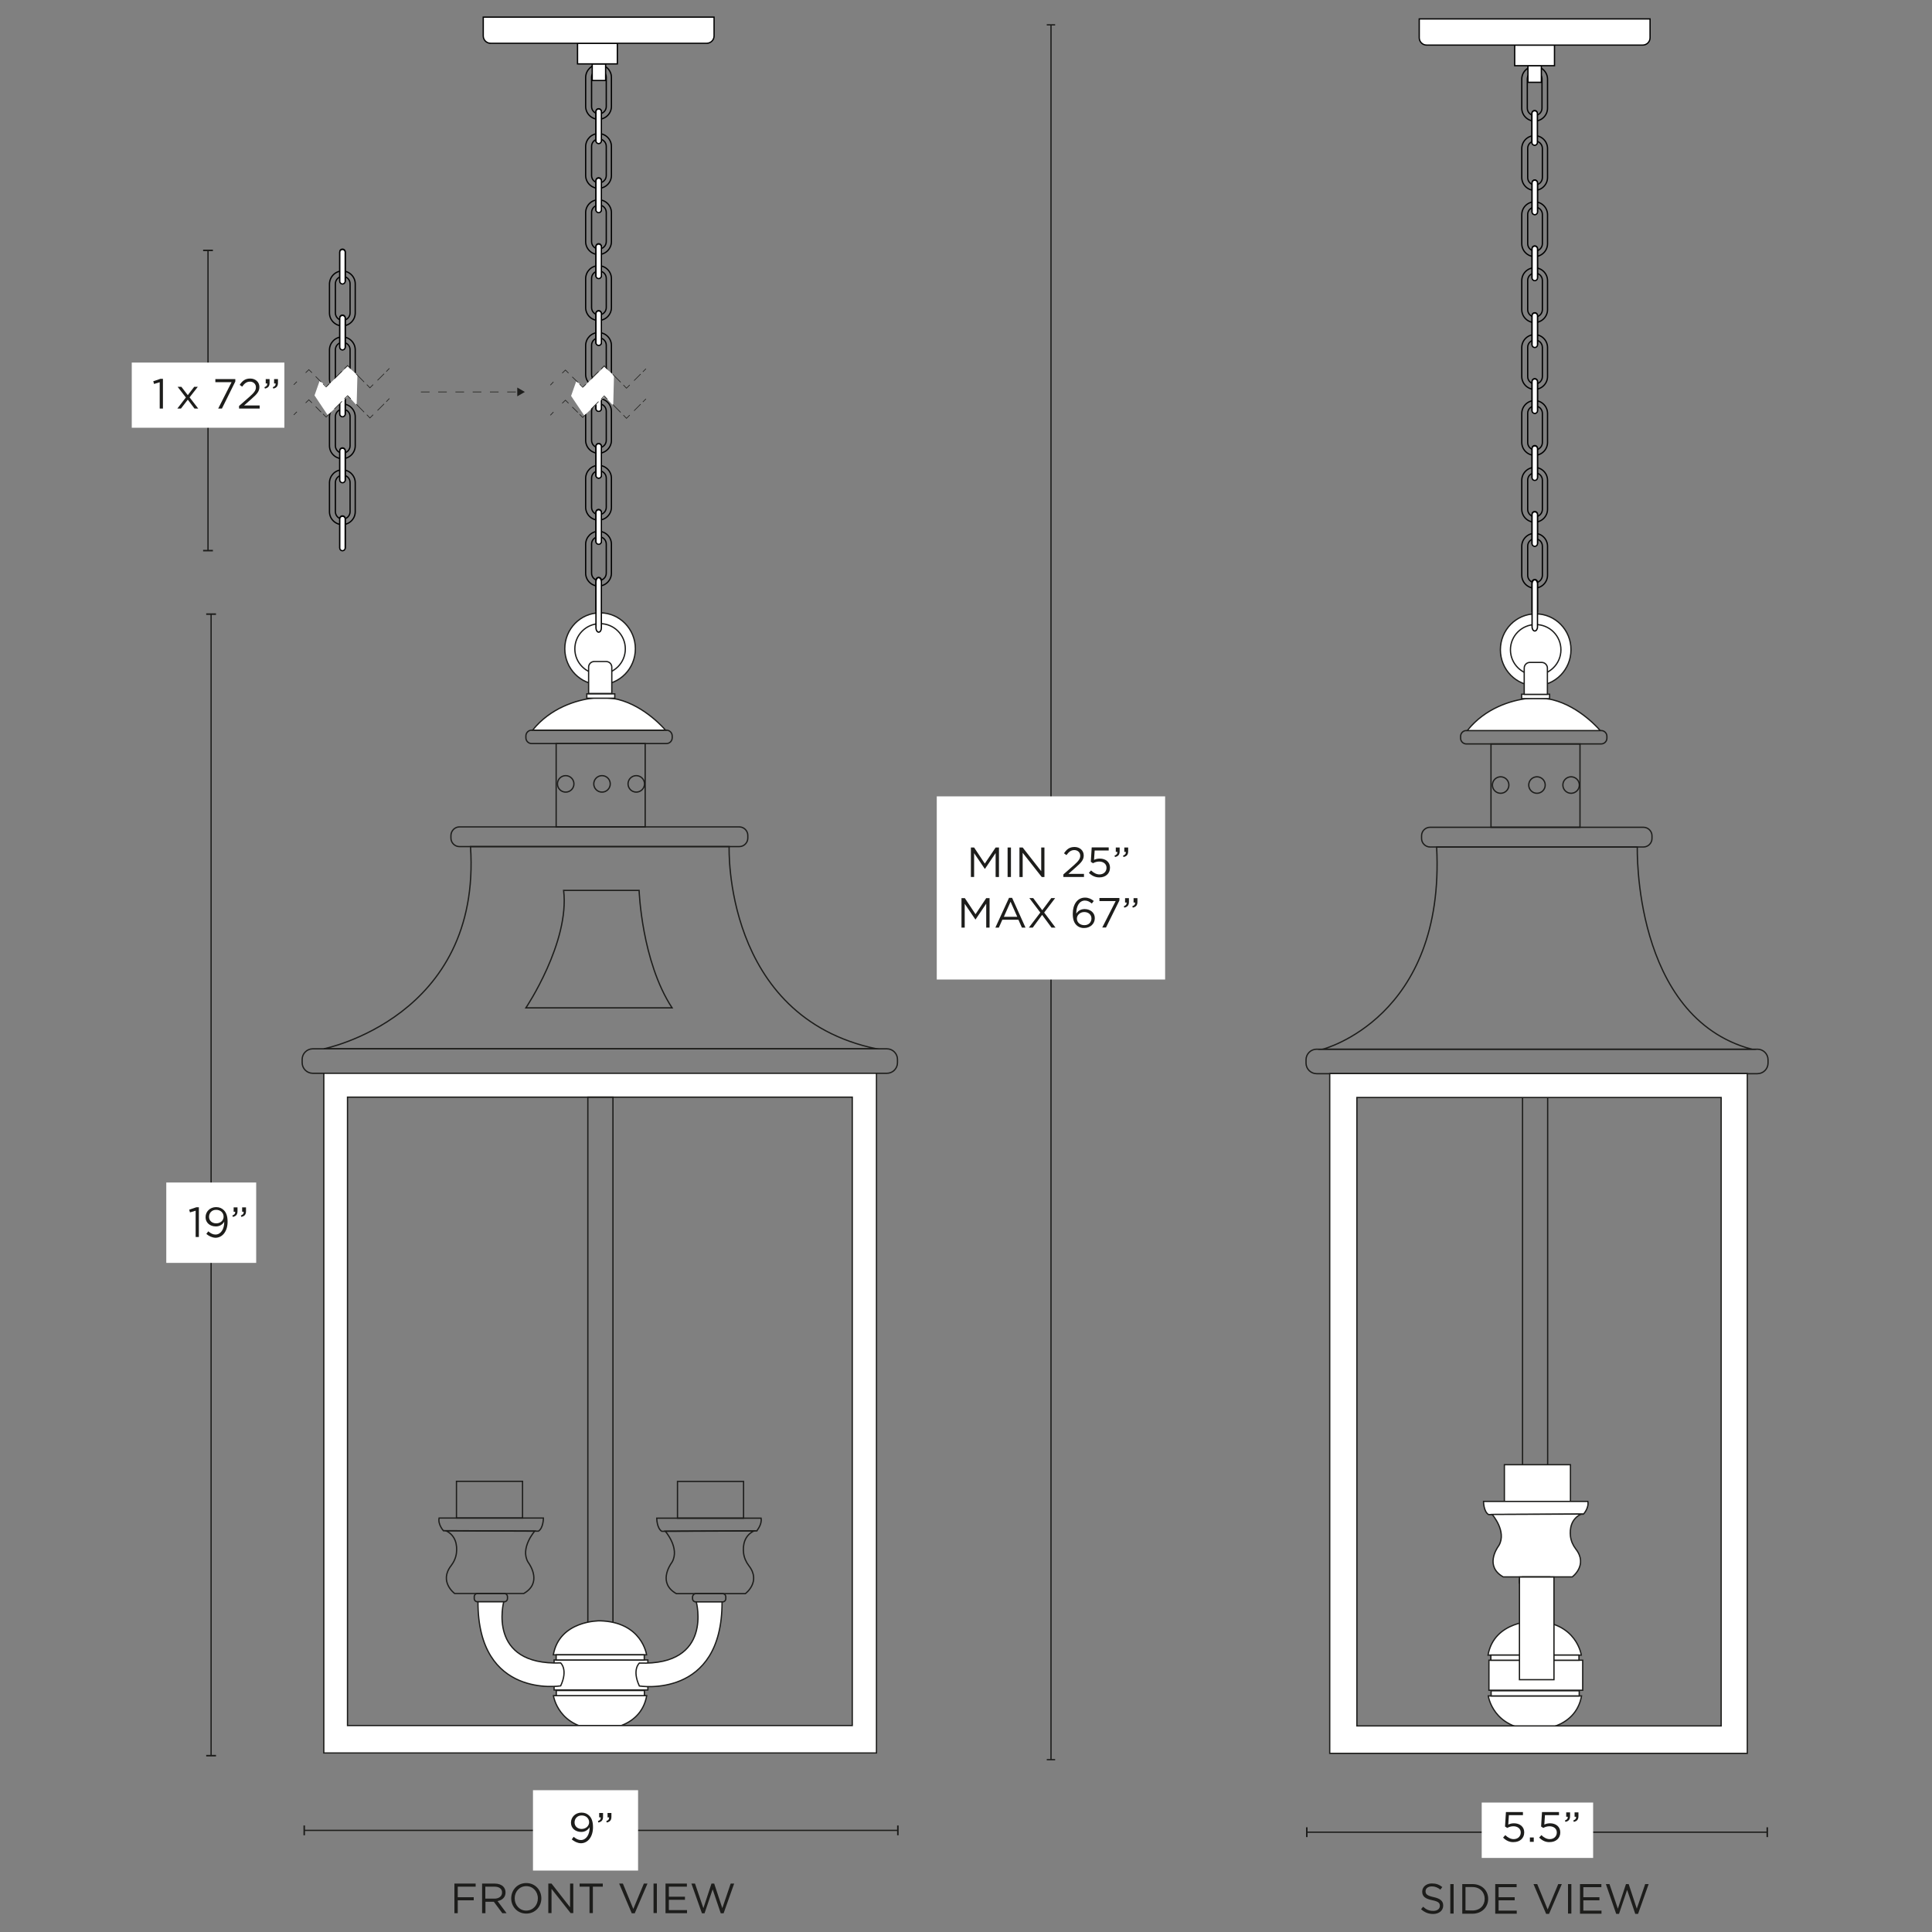 <svg xml:space="preserve" style="enable-background:new 0 0 1500 1500;" viewBox="0 0 1500 1500" height="1500px" width="1500px" y="0px" x="0px" xmlns:xlink="http://www.w3.org/1999/xlink" xmlns="http://www.w3.org/2000/svg" id="Capa_1" version="1.1">
<rect x="0" y="0" width="1500" height="1500" fill="#808080" stroke="none"/>
<style type="text/css">
	.st0{fill:none;stroke:#1D1D1B;stroke-miterlimit:10;}
	.st1{fill:#1D1D1B;}
	.st2{fill:#FFFFFF;stroke:#1D1D1B;stroke-miterlimit:10;}
	.st3{fill:#FFFFFF;}
	.st4{fill:#FFFFFF;stroke:#1D1D1B;stroke-width:1.16;stroke-miterlimit:10;}
	.st5{fill:none;stroke:#010101;stroke-miterlimit:10;}
	.st6{fill:#FFFFFF;stroke:#010101;stroke-miterlimit:10;}
	.st7{fill:none;stroke:#1E1E1C;stroke-width:0.5;stroke-miterlimit:10;stroke-dasharray:6.7,6.7;}
	.st8{fill:#1E1E1C;}
	.st9{fill:none;stroke:#1E1E1C;stroke-width:0.5;stroke-miterlimit:10;}
	.st10{fill:none;stroke:#1E1E1C;stroke-width:0.5;stroke-miterlimit:10;stroke-dasharray:8.12,8.12;}
	.st11{fill:none;stroke:#1E1E1C;stroke-width:0.5;stroke-miterlimit:10;stroke-dasharray:11.2,11.2;}
	.st12{fill:none;stroke:#1E1E1C;stroke-width:0.5;stroke-miterlimit:10;stroke-dasharray:11.82,11.82;}
	.st13{fill:none;stroke:#1E1E1C;stroke-width:0.5;stroke-miterlimit:10;stroke-dasharray:9.66,9.66;}
</style>
<line y2="427.5" x2="161.5" y1="194.3" x1="161.5" class="st0"></line>
<rect height="1.2" width="7.6" class="st1" y="193.8" x="157.7"></rect>
<rect height="1.2" width="7.6" class="st1" y="426.9" x="157.7"></rect>
<path d="M502.1,1316.5h-72.4c0,0,3.5,25.6,36.3,26.4C466,1342.9,497.3,1343.4,502.1,1316.5z" class="st2"></path>
<rect height="23.3" width="72.8" class="st2" y="1288.8" x="430.2"></rect>
<path d="M412.8,566.9h104.6c2.5,0,4.5,2,4.5,4.5v1.4c0,2.5-2,4.5-4.5,4.5H412.8c-2.5,0-4.5-2-4.5-4.5v-1.4
	C408.3,568.9,410.3,566.9,412.8,566.9z" class="st0"></path>
<path d="M413.5,566.9h103.2c0,0-15.5-18.6-37-23.9c-4.8-1.2-14.6-1.6-19.5-1C447.9,543.5,427.5,549.4,413.5,566.9
	L413.5,566.9L413.5,566.9z" class="st2"></path>
<rect height="3.4" width="21.7" class="st2" y="538.7" x="455.6"></rect>
<rect height="64.7" width="69.1" class="st0" y="577.3" x="431.8"></rect>
<path d="M356.7,642H574c3.6,0,6.6,3,6.6,6.6v2.1c0,3.6-3,6.6-6.6,6.6H356.7c-3.6,0-6.6-3-6.6-6.6v-2.1
	C350.2,645,353.1,642,356.7,642z" class="st0"></path>
<path d="M437.6,691.3h58.6c0,0,1.9,55,25.6,91.2H408.3C408.3,782.5,442.4,731.7,437.6,691.3L437.6,691.3L437.6,691.3z" class="st0"></path>
<path d="M365.3,657.3h200.8c0,0-4.9,132.2,114.4,157H251.4C251.4,814.3,374.1,790,365.3,657.3z" class="st0"></path>
<path d="M242.8,814.3h445.8c4.5,0,8.2,3.7,8.2,8.2v2.6c0,4.5-3.7,8.2-8.2,8.2H242.8c-4.5,0-8.2-3.7-8.2-8.2v-2.6
	C234.6,818,238.3,814.3,242.8,814.3z" class="st0"></path>
<path d="M251.4,833.3V1361h429.1V833.3L251.4,833.3L251.4,833.3z M661.7,1339.7H269.8V851.8h391.9V1339.7z" class="st2"></path>
<rect height="410.6" width="19.5" class="st0" y="851.8" x="456.4"></rect>
<rect height="28.5" width="51.3" class="st0" y="1150.1" x="354.4"></rect>
<path d="M340.9,1178.6h81c0,0,0,7.8-3.9,10.2l-73.7-0.3C344.2,1188.4,339.9,1183.6,340.9,1178.6L340.9,1178.6
	L340.9,1178.6z" class="st0"></path>
<path d="M346.1,1188.4l69.1,0.3c0,0-11.5,13.1-5.3,24c0.1,0.2,0.2,0.4,0.4,0.6c1.4,2,10.6,15.8-3.7,23.9h-53.6
	c0,0-12.5-9.2-2.7-21.7c2.2-2.9,3.7-6.3,4.1-9.9C355,1199.9,354.1,1192.2,346.1,1188.4z" class="st0"></path>
<path d="M370.7,1237.2h20.8c1.4,0,2.5,1.1,2.5,2.5v1.4c0,1.4-1.1,2.5-2.5,2.5h-20.8c-1.4,0-2.5-1.1-2.5-2.5v-1.4
	C368.2,1238.3,369.3,1237.2,370.7,1237.2z" class="st0"></path>
<path d="M391.1,1243.6c0,0-13.3,49.6,44.2,47.5c0,0,5.9,5.1,0,17.8c0,0-64.4,10.4-64.2-65.3H391.1z" class="st2"></path>
<rect height="28.5" width="51.3" class="st0" y="1150.2" x="526"></rect>
<path d="M590.9,1178.7h-81c0,0,0,7.8,3.9,10.2l73.7-0.3C587.5,1188.5,591.8,1183.7,590.9,1178.7L590.9,1178.7
	L590.9,1178.7z" class="st0"></path>
<path d="M585.6,1188.5l-69.1,0.3c0,0,11.5,13.1,5.3,24c-0.1,0.2-0.2,0.4-0.4,0.6c-1.4,2-10.6,15.8,3.7,23.9h53.6
	c0,0,12.5-9.2,2.7-21.7c-2.2-2.9-3.7-6.3-4.1-9.9C576.7,1200,577.6,1192.3,585.6,1188.5z" class="st0"></path>
<path d="M540.2,1237.3H561c1.4,0,2.5,1.1,2.5,2.5v1.4c0,1.4-1.1,2.5-2.5,2.5h-20.8c-1.4,0-2.5-1.1-2.5-2.5v-1.4
	C537.8,1238.4,538.9,1237.3,540.2,1237.3z" class="st0"></path>
<path d="M540.6,1243.7c0,0,13.3,49.6-44.2,47.5c0,0-5.9,5.1,0,17.8c0,0,64.4,10.4,64.2-65.3H540.6z" class="st2"></path>
<path d="M429.6,1284.8H502c0,0-3.5-25.6-36.3-26.4C465.7,1258.4,434.4,1257.9,429.6,1284.8L429.6,1284.8z" class="st2"></path>
<rect height="4" width="68.4" class="st2" y="1284.8" x="431.8"></rect>
<rect height="4" width="68.4" class="st2" y="1312.5" x="431.9"></rect>
<g>
	<g>
		<line y2="1366.2" x2="816" y1="19.3" x1="816" class="st0"></line>
		<g>
			<rect height="1" width="6.5" class="st1" y="18.8" x="812.7"></rect>
		</g>
		<g>
			<rect height="1" width="6.5" class="st1" y="1365.7" x="812.7"></rect>
		</g>
	</g>
</g>
<rect height="142.2" width="177.3" class="st3" y="618.3" x="727.3"></rect>
<g>
	<path d="M753.7,658h2.6l8.3,12.5L773,658h2.6v22.9H773v-18.6l-8.3,12.3h-0.1l-8.3-12.2v18.5h-2.5V658z" class="st1"></path>
	<path d="M782.3,658h2.6v22.9h-2.6V658z" class="st1"></path>
	<path d="M791.6,658h2.4l14.4,18.4V658h2.5v22.9h-2.1l-14.8-18.8v18.8h-2.5V658z" class="st1"></path>
	<path d="M825.6,678.9l8.3-7.3c3.5-3.1,4.8-4.9,4.8-7.2c0-2.7-2.1-4.4-4.6-4.4c-2.6,0-4.3,1.4-6.1,3.9l-1.9-1.4
		c2.1-3.1,4.2-4.9,8.2-4.9c4,0,7.1,2.7,7.1,6.5v0.1c0,3.3-1.8,5.4-5.8,8.9l-6.1,5.4h12.1v2.4h-16L825.6,678.9L825.6,678.9
		L825.6,678.9z" class="st1"></path>
	<path d="M845.4,677.7l1.7-1.9c2,1.9,4.2,3.1,6.5,3.1c3.3,0,5.5-2.2,5.5-5.1v-0.1c0-2.9-2.4-4.8-5.7-4.8
		c-1.9,0-3.5,0.6-4.8,1.3l-1.7-1.1l0.7-11.2h13.2v2.4h-10.9l-0.5,7.3c1.3-0.6,2.6-1,4.5-1c4.5,0,7.9,2.7,7.9,7v0.1
		c0,4.5-3.4,7.5-8.2,7.5C850.3,681.3,847.4,679.7,845.4,677.7L845.4,677.7L845.4,677.7z" class="st1"></path>
	<path d="M865.3,664.3c1.6-0.6,2.3-1.4,2.2-2.9h-1.2V658h3v2.9c0,2.7-1.1,3.9-3.6,4.5L865.3,664.3L865.3,664.3
		L865.3,664.3z M871.9,664.3c1.6-0.6,2.3-1.4,2.2-2.9h-1.2V658h3v2.9c0,2.7-1.1,3.9-3.6,4.5L871.9,664.3L871.9,664.3L871.9,664.3z" class="st1"></path>
	<path d="M746.5,697.3h2.6l8.3,12.5l8.3-12.5h2.6v22.9h-2.6v-18.6l-8.3,12.3h-0.1l-8.3-12.2v18.5h-2.5V697.3z" class="st1"></path>
	<path d="M783.4,697.1h2.4l10.4,23.1h-2.8l-2.7-6.1h-12.5l-2.7,6.1h-2.7L783.4,697.1L783.4,697.1z M789.8,711.8
		l-5.2-11.7l-5.2,11.7H789.8z" class="st1"></path>
	<path d="M807.7,708.5l-8.5-11.2h3l7,9.4l7-9.4h3l-8.5,11.2l8.8,11.7h-3.1l-7.3-9.9l-7.3,9.9h-3L807.7,708.5
		L807.7,708.5L807.7,708.5z" class="st1"></path>
	<path d="M835.8,718.3c-1.8-1.8-2.9-4.2-2.9-8.9v-0.1c0-7,3.5-12.4,9.5-12.4c2.7,0,4.8,1,6.8,2.6l-1.5,2
		c-1.7-1.4-3.3-2.3-5.4-2.3c-4.2,0-6.7,4.2-6.7,10.1c1.2-1.8,3.2-3.5,6.5-3.5c4.3,0,7.9,2.7,7.9,7v0.1c0,4.4-3.6,7.6-8.2,7.6
		C839.3,720.6,837.2,719.7,835.8,718.3L835.8,718.3L835.8,718.3z M847.4,713.1L847.4,713.1c0-2.9-2.3-5-5.6-5c-3.3,0-5.7,2.5-5.7,5
		v0.1c0,2.9,2.4,5.1,5.8,5.1S847.4,716,847.4,713.1L847.4,713.1L847.4,713.1z" class="st1"></path>
	<path d="M866.2,699.6h-12.6v-2.4h15.5v1.9l-10.4,21h-2.9L866.2,699.6L866.2,699.6L866.2,699.6z" class="st1"></path>
	<path d="M872.5,703.6c1.6-0.6,2.3-1.4,2.2-2.9h-1.2v-3.4h3v2.9c0,2.7-1.1,3.9-3.6,4.5L872.5,703.6L872.5,703.6
		L872.5,703.6z M879.1,703.6c1.6-0.6,2.3-1.4,2.2-2.9h-1.2v-3.4h3v2.9c0,2.7-1.1,3.9-3.6,4.5L879.1,703.6L879.1,703.6L879.1,703.6z" class="st1"></path>
</g>
<line y2="1363.1" x2="163.9" y1="476.8" x1="163.9" class="st0"></line>
<rect height="1.2" width="7.6" class="st1" y="476.2" x="160.1"></rect>
<rect height="1.2" width="7.6" class="st1" y="1362.5" x="160.1"></rect>
<rect height="62.4" width="69.8" class="st3" y="918.1" x="129.1"></rect>
<path d="M151.8,940l-4.3,1.3l-0.6-2.1l5.6-1.9h1.9v23.1h-2.5V940L151.8,940L151.8,940z" class="st1"></path>
<path d="M160.2,958l1.5-2c1.9,1.6,3.6,2.5,5.6,2.5c4.1,0,6.9-4.2,6.8-10c-1.2,2-3.3,3.7-6.5,3.7c-4.7,0-8-3-8-7.1v-0.1
	c0-4.3,3.4-7.8,8.2-7.8c2.6,0,4.5,0.9,6,2.4c1.7,1.7,2.9,4.3,2.9,8.9v0.1c0,7.3-3.9,12.4-9.5,12.4
	C164.3,960.8,162.1,959.6,160.2,958L160.2,958L160.2,958z M173.6,944.6L173.6,944.6c0-3-2.4-5.3-5.8-5.3c-3.4,0-5.5,2.5-5.5,5.4v0.1
	c0,2.9,2.3,5,5.6,5C171.5,949.8,173.7,947.2,173.6,944.6L173.6,944.6L173.6,944.6z" class="st1"></path>
<path d="M180.4,943.7c1.6-0.6,2.3-1.4,2.2-2.9h-1.2v-3.4h3v2.9c0,2.7-1.1,3.9-3.6,4.5L180.4,943.7L180.4,943.7
	L180.4,943.7z M187,943.7c1.6-0.6,2.3-1.4,2.2-2.9H188v-3.4h3v2.9c0,2.7-1.1,3.9-3.6,4.5L187,943.7L187,943.7L187,943.7z" class="st1"></path>
<line y2="1421.1" x2="697.1" y1="1421.1" x1="236.2" class="st0"></line>
<rect height="7.6" width="1.2" class="st1" y="1417.3" x="235.6"></rect>
<rect height="7.6" width="1.2" class="st1" y="1417.3" x="696.5"></rect>
<rect height="62.4" width="81.6" class="st3" y="1389.9" x="413.8"></rect>
<path d="M443.9,1428.1l1.5-2c1.9,1.6,3.6,2.5,5.6,2.5c4.1,0,6.9-4.2,6.8-10c-1.2,2-3.3,3.7-6.5,3.7c-4.7,0-8-3-8-7.1
	v-0.1c0-4.3,3.4-7.8,8.2-7.8c2.6,0,4.5,0.9,6,2.4c1.7,1.7,2.9,4.3,2.9,8.9v0.1c0,7.3-3.9,12.4-9.5,12.4
	C448,1430.9,445.9,1429.7,443.9,1428.1L443.9,1428.1L443.9,1428.1z M457.4,1414.8L457.4,1414.8c0-3-2.4-5.3-5.8-5.3
	s-5.5,2.5-5.5,5.4v0.1c0,2.9,2.3,5,5.6,5C455.2,1419.9,457.4,1417.4,457.4,1414.8L457.4,1414.8L457.4,1414.8z" class="st1"></path>
<path d="M464.2,1413.9c1.6-0.6,2.3-1.4,2.2-2.9h-1.2v-3.4h3v2.9c0,2.7-1.1,3.9-3.6,4.5L464.2,1413.9L464.2,1413.9
	L464.2,1413.9z M470.7,1413.9c1.6-0.6,2.3-1.4,2.2-2.9h-1.2v-3.4h3v2.9c0,2.7-1.1,3.9-3.6,4.5L470.7,1413.9L470.7,1413.9
	L470.7,1413.9z" class="st1"></path>
<g>
	<path d="M352.8,1462.4h16.5v2.4h-13.9v8.2h12.4v2.4h-12.4v10h-2.6V1462.4L352.8,1462.4L352.8,1462.4z" class="st1"></path>
	<path d="M374.3,1462.4h9.9c2.8,0,5.1,0.9,6.5,2.3c1.1,1.1,1.8,2.7,1.8,4.5v0.1c0,3.8-2.6,6-6.2,6.7l7,9.4H390l-6.6-8.9
		h-6.5v8.9h-2.6V1462.4z M383.9,1474.1c3.4,0,5.9-1.8,5.9-4.7v-0.1c0-2.8-2.2-4.5-5.9-4.5h-7.1v9.3L383.9,1474.1L383.9,1474.1z" class="st1"></path>
	<path d="M396.9,1473.9L396.9,1473.9c0-6.4,4.7-11.9,11.7-11.9c7,0,11.7,5.5,11.7,11.8v0.1c0,6.3-4.7,11.8-11.7,11.8
		C401.6,1485.7,396.9,1480.2,396.9,1473.9z M417.6,1473.9L417.6,1473.9c0-5.3-3.8-9.5-9-9.5s-9,4.2-9,9.4v0.1c0,5.2,3.8,9.5,9,9.5
		C413.9,1483.3,417.6,1479.1,417.6,1473.9z" class="st1"></path>
	<path d="M425.8,1462.4h2.4l14.4,18.4v-18.4h2.5v22.9h-2.1l-14.8-18.8v18.8h-2.5V1462.4z" class="st1"></path>
	<path d="M457.7,1464.8H450v-2.4h18v2.4h-7.7v20.5h-2.6V1464.8L457.7,1464.8z" class="st1"></path>
	<path d="M480.7,1462.4h2.9l8.1,19.7l8.2-19.7h2.8l-9.9,23.1h-2.3L480.7,1462.4L480.7,1462.4z" class="st1"></path>
	<path d="M507.4,1462.4h2.6v22.9h-2.6V1462.4z" class="st1"></path>
	<path d="M516.7,1462.4h16.6v2.4h-14v7.8h12.5v2.4h-12.5v8h14.1v2.4h-16.7L516.7,1462.4L516.7,1462.4L516.7,1462.4z" class="st1"></path>
	<path d="M536.8,1462.4h2.8l6.5,19.1l6.3-19.1h2.1l6.3,19.1l6.5-19.1h2.7l-8.2,23.1h-2.2l-6.3-18.6l-6.3,18.6H545
		L536.8,1462.4L536.8,1462.4L536.8,1462.4z" class="st1"></path>
</g>
<g>
	<path d="M1103.3,1482.3l1.6-1.9c2.4,2.2,4.7,3.2,7.9,3.2c3.2,0,5.1-1.6,5.1-3.9v-0.1c0-2.1-1.1-3.3-6-4.3
		c-5.3-1.1-7.7-2.9-7.7-6.6v-0.1c0-3.6,3.2-6.3,7.5-6.3c3.3,0,5.7,0.9,8.1,2.8l-1.5,2c-2.1-1.7-4.3-2.5-6.6-2.5
		c-3,0-4.9,1.6-4.9,3.7v0.1c0,2.2,1.2,3.4,6.2,4.5c5.1,1.1,7.5,3,7.5,6.5v0.1c0,3.9-3.3,6.5-7.8,6.5
		C1109,1486,1106.1,1484.8,1103.3,1482.3L1103.3,1482.3L1103.3,1482.3z" class="st1"></path>
	<path d="M1126,1462.8h2.6v22.9h-2.6V1462.8z" class="st1"></path>
	<path d="M1135.3,1462.8h7.9c7.2,0,12.2,4.9,12.2,11.4v0.1c0,6.5-5,11.5-12.2,11.5h-7.9V1462.8L1135.3,1462.8
		L1135.3,1462.8z M1143.2,1483.3c5.8,0,9.5-3.9,9.5-9v-0.1c0-5.1-3.7-9.1-9.5-9.1h-5.4v18.1L1143.2,1483.3L1143.2,1483.3z" class="st1"></path>
	<path d="M1160.9,1462.8h16.6v2.4h-14v7.8h12.5v2.4h-12.5v8h14.1v2.4h-16.7V1462.8L1160.9,1462.8L1160.9,1462.8z" class="st1"></path>
	<path d="M1190.6,1462.8h2.9l8.1,19.7l8.2-19.7h2.8l-9.9,23.1h-2.3L1190.6,1462.8L1190.6,1462.8L1190.6,1462.8z" class="st1"></path>
	<path d="M1217.4,1462.8h2.6v22.9h-2.6V1462.8z" class="st1"></path>
	<path d="M1226.7,1462.8h16.6v2.4h-14v7.8h12.5v2.4h-12.5v8h14.1v2.4h-16.7V1462.8L1226.7,1462.8L1226.7,1462.8z" class="st1"></path>
	<path d="M1246.8,1462.8h2.8l6.5,19.1l6.3-19.1h2.1l6.3,19.1l6.5-19.1h2.7l-8.2,23.1h-2.2l-6.3-18.6l-6.3,18.6h-2.2
		L1246.8,1462.8L1246.8,1462.8L1246.8,1462.8z" class="st1"></path>
</g>
<path d="M1227.9,1316.7h-72.4c0,0,3.5,25.6,36.3,26.4C1191.7,1343.1,1223.1,1343.6,1227.9,1316.7L1227.9,1316.7
	L1227.9,1316.7z" class="st2"></path>
<rect height="23.3" width="72.8" class="st2" y="1289" x="1156"></rect>
<path d="M1138.5,567.2h104.6c2.5,0,4.5,2,4.5,4.5v1.4c0,2.5-2,4.5-4.5,4.5h-104.6c-2.5,0-4.5-2-4.5-4.5v-1.4
	C1134,569.2,1136,567.2,1138.5,567.2z" class="st0"></path>
<path d="M1139.2,567.2h103.2c0,0-15.5-18.6-37-23.9c-4.8-1.2-14.6-1.6-19.5-1C1173.6,543.7,1153.2,549.6,1139.2,567.2
	L1139.2,567.2L1139.2,567.2z" class="st2"></path>
<rect height="3.4" width="21.7" class="st2" y="539" x="1181.4"></rect>
<rect height="64.7" width="69.1" class="st0" y="577.6" x="1157.6"></rect>
<path d="M1110.3,642.3H1276c3.6,0,6.6,3,6.6,6.6v2.1c0,3.6-3,6.6-6.6,6.6h-165.7c-3.6,0-6.6-3-6.6-6.6v-2.1
	C1103.7,645.2,1106.7,642.3,1110.3,642.3z" class="st0"></path>
<path d="M1115.4,657.6h155.8c0,0-3.8,132.2,88.8,157h-333C1027,814.6,1122.3,790.3,1115.4,657.6L1115.4,657.6z" class="st0"></path>
<path d="M1022.2,814.6h342.3c4.5,0,8.2,3.7,8.2,8.2v2.6c0,4.5-3.7,8.2-8.2,8.2h-342.3c-4.5,0-8.2-3.7-8.2-8.2v-2.6
	C1014,818.3,1017.7,814.6,1022.2,814.6z" class="st0"></path>
<rect height="410.6" width="19.5" class="st0" y="852.1" x="1182.1"></rect>
<rect height="28.5" width="51.3" class="st2" y="1137.2" x="1168"></rect>
<path d="M1232.8,1165.7h-81c0,0,0,7.8,3.9,10.2l73.7-0.3C1229.5,1175.5,1233.8,1170.7,1232.8,1165.7L1232.8,1165.7
	L1232.8,1165.7z" class="st2"></path>
<path d="M1227.6,1175.5l-69.1,0.3c0,0,11.5,13.1,5.3,24c-0.1,0.2-0.2,0.4-0.4,0.6c-1.4,2-10.6,15.8,3.7,23.9h53.6
	c0,0,12.5-9.2,2.7-21.7c-2.2-2.9-3.7-6.3-4.1-9.9C1218.7,1187.1,1219.6,1179.4,1227.6,1175.5z" class="st2"></path>
<path d="M1182.2,1224.4h20.8c1.4,0,2.5,1.1,2.5,2.5v1.4c0,1.4-1.1,2.5-2.5,2.5h-20.8c-1.4,0-2.5-1.1-2.5-2.5v-1.4
	C1179.7,1225.5,1180.8,1224.4,1182.2,1224.4z" class="st4"></path>
<path d="M1155.3,1285h72.4c0,0-3.5-25.6-36.3-26.4C1191.5,1258.6,1160.1,1258.1,1155.3,1285L1155.3,1285L1155.3,1285z" class="st2"></path>
<rect height="4" width="68.4" class="st2" y="1285" x="1157.5"></rect>
<rect height="4" width="68.4" class="st2" y="1312.7" x="1157.7"></rect>
<rect height="79.7" width="26.8" class="st2" y="1224.4" x="1179.7"></rect>
<path d="M1032.4,833.5v527.8h324.2V833.5L1032.4,833.5L1032.4,833.5z M1336.3,1340h-282.8V852.1h282.8V1340z" class="st2"></path>
<line y2="1422.5" x2="1372.1" y1="1422.5" x1="1014.6" class="st0"></line>
<rect height="7.6" width="1.2" class="st1" y="1418.7" x="1014"></rect>
<rect height="7.6" width="1.2" class="st1" y="1418.7" x="1371.5"></rect>
<rect height="43" width="86.5" class="st3" y="1399.5" x="1150.4"></rect>
<path d="M1167,1426.7l1.7-1.9c2,1.9,4.2,3.1,6.5,3.1c3.3,0,5.5-2.2,5.5-5.1v-0.1c0-2.9-2.4-4.8-5.7-4.8
	c-1.9,0-3.5,0.6-4.8,1.3l-1.7-1.1l0.7-11.2h13.2v2.4h-10.9l-0.5,7.3c1.3-0.6,2.6-1,4.5-1c4.5,0,7.9,2.7,7.9,7v0.1
	c0,4.5-3.4,7.5-8.2,7.5C1171.9,1430.4,1169,1428.8,1167,1426.7L1167,1426.7z" class="st1"></path>
<path d="M1187.8,1426.6h3v3.4h-3V1426.6z" class="st1"></path>
<path d="M1195,1426.7l1.7-1.9c2,1.9,4.2,3.1,6.5,3.1c3.3,0,5.5-2.2,5.5-5.1v-0.1c0-2.9-2.4-4.8-5.7-4.8
	c-1.9,0-3.5,0.6-4.8,1.3l-1.7-1.1l0.7-11.2h13.2v2.4h-10.9l-0.5,7.3c1.3-0.6,2.6-1,4.5-1c4.5,0,7.9,2.7,7.9,7v0.1
	c0,4.5-3.4,7.5-8.2,7.5C1199.9,1430.4,1197.1,1428.8,1195,1426.7L1195,1426.7z" class="st1"></path>
<path d="M1215,1413.4c1.6-0.6,2.3-1.4,2.2-2.9h-1.2v-3.4h3v2.9c0,2.7-1.1,3.9-3.6,4.5L1215,1413.4L1215,1413.4
	L1215,1413.4z M1221.5,1413.4c1.6-0.6,2.3-1.4,2.2-2.9h-1.2v-3.4h3v2.9c0,2.7-1.1,3.9-3.6,4.5L1221.5,1413.4L1221.5,1413.4
	L1221.5,1413.4z" class="st1"></path>
<path d="M265.8,210.4L265.8,210.4c5.5,0,10,4.5,10,10V243c0,5.5-4.5,10-10,10l0,0c-5.5,0-10-4.5-10-10v-22.5
	C255.9,214.9,260.3,210.4,265.8,210.4z" class="st5"></path>
<path d="M266.1,214.6L266.1,214.6c3.1,0,5.7,2.5,5.7,5.7v22.7c0,3.1-2.5,5.7-5.7,5.7h0c-3.1,0-5.7-2.5-5.7-5.7v-22.7
	C260.4,217.1,263,214.6,266.1,214.6z" class="st5"></path>
<path d="M265.9,220.2L265.9,220.2c-1.1,0-2.1-0.9-2.1-2.1v-22.6c0-1.2,0.9-2.1,2.1-2.1l0,0c1.1,0,2.1,0.9,2.1,2.1v22.6
	C268,219.3,267,220.2,265.9,220.2z" class="st6"></path>
<path d="M265.9,220.5L265.9,220.5c-1.1,0-2.1-0.9-2.1-2.1v-22.6c0-1.2,0.9-2.1,2.1-2.1l0,0c1.1,0,2.1,0.9,2.1,2.1v22.6
	C268,219.5,267,220.5,265.9,220.5z" class="st6"></path>
<path d="M265.8,261.6L265.8,261.6c5.5,0,10,4.5,10,10v22.5c0,5.5-4.5,10-10,10l0,0c-5.5,0-10-4.5-10-10v-22.5
	C255.9,266.1,260.3,261.6,265.8,261.6z" class="st5"></path>
<path d="M266.1,265.8L266.1,265.8c3.1,0,5.7,2.5,5.7,5.7v22.7c0,3.1-2.5,5.7-5.7,5.7h0c-3.1,0-5.7-2.5-5.7-5.7v-22.7
	C260.4,268.3,263,265.8,266.1,265.8z" class="st5"></path>
<path d="M265.9,271.4L265.9,271.4c-1.1,0-2.1-0.9-2.1-2.1v-22.6c0-1.2,0.9-2.1,2.1-2.1l0,0c1.1,0,2.1,0.9,2.1,2.1v22.6
	C268,270.5,267,271.4,265.9,271.4z" class="st6"></path>
<path d="M265.9,271.7L265.9,271.7c-1.1,0-2.1-0.9-2.1-2.1v-22.6c0-1.2,0.9-2.1,2.1-2.1l0,0c1.1,0,2.1,0.9,2.1,2.1v22.6
	C268,270.7,267,271.7,265.9,271.7z" class="st6"></path>
<path d="M265.8,313.6L265.8,313.6c5.5,0,10,4.5,10,10v22.5c0,5.5-4.5,10-10,10l0,0c-5.5,0-10-4.5-10-10v-22.5
	C255.9,318,260.3,313.6,265.8,313.6z" class="st5"></path>
<path d="M266.1,317.7L266.1,317.7c3.1,0,5.7,2.5,5.7,5.7v22.7c0,3.1-2.5,5.7-5.7,5.7h0c-3.1,0-5.7-2.5-5.7-5.7v-22.7
	C260.4,320.3,263,317.7,266.1,317.7z" class="st5"></path>
<path d="M265.9,323.3L265.9,323.3c-1.1,0-2.1-0.9-2.1-2.1v-22.6c0-1.2,0.9-2.1,2.1-2.1l0,0c1.1,0,2.1,0.9,2.1,2.1v22.6
	C268,322.4,267,323.3,265.9,323.3z" class="st6"></path>
<path d="M265.9,323.6L265.9,323.6c-1.1,0-2.1-0.9-2.1-2.1v-22.6c0-1.2,0.9-2.1,2.1-2.1l0,0c1.1,0,2.1,0.9,2.1,2.1v22.6
	C268,322.7,267,323.6,265.9,323.6z" class="st6"></path>
<path d="M265.8,364.8L265.8,364.8c5.5,0,10,4.5,10,10v22.5c0,5.5-4.5,10-10,10l0,0c-5.5,0-10-4.5-10-10v-22.5
	C255.9,369.2,260.3,364.8,265.8,364.8z" class="st5"></path>
<path d="M266.1,368.9L266.1,368.9c3.1,0,5.7,2.5,5.7,5.7v22.7c0,3.1-2.5,5.7-5.7,5.7h0c-3.1,0-5.7-2.5-5.7-5.7v-22.7
	C260.4,371.5,263,368.9,266.1,368.9z" class="st5"></path>
<path d="M265.9,374.5L265.9,374.5c-1.1,0-2.1-0.9-2.1-2.1v-22.6c0-1.2,0.9-2.1,2.1-2.1l0,0c1.1,0,2.1,0.9,2.1,2.1v22.6
	C268,373.6,267,374.5,265.9,374.5z" class="st6"></path>
<path d="M265.9,374.8L265.9,374.8c-1.1,0-2.1-0.9-2.1-2.1v-22.6c0-1.2,0.9-2.1,2.1-2.1l0,0c1.1,0,2.1,0.9,2.1,2.1v22.6
	C268,373.9,267,374.8,265.9,374.8z" class="st6"></path>
<path d="M265.9,427.3L265.9,427.3c-1.1,0-2.1-0.9-2.1-2.1v-22.6c0-1.2,0.9-2.1,2.1-2.1l0,0c1.1,0,2.1,0.9,2.1,2.1v22.6
	C268,426.4,267,427.3,265.9,427.3z" class="st6"></path>
<path d="M265.9,427.6L265.9,427.6c-1.1,0-2.1-0.9-2.1-2.1v-22.6c0-1.2,0.9-2.1,2.1-2.1l0,0c1.1,0,2.1,0.9,2.1,2.1v22.6
	C268,426.6,267,427.6,265.9,427.6z" class="st6"></path>
<line y2="304.3" x2="402.6" y1="304.3" x1="326.8" class="st7"></line>
<polygon points="401.6,307.7 407.5,304.3 401.6,300.9" class="st8"></polygon>
<path d="M277.5,291.2l-0.6,23.5l-6.5-7.2l-16,14.8L244.2,307l4-11.4c0,0,5.7,4.6,5.5,4.6s16.2-15.8,16.2-15.8
	L277.5,291.2L277.5,291.2L277.5,291.2z" class="st3"></path>
<g>
	<line y2="319.7" x2="230.5" y1="322.1" x1="228.1" class="st9"></line>
	<polyline points="237.3,312.8 239.8,310.4 242.2,312.8" class="st9"></polyline>
	<line y2="320" x2="249.3" y1="315.7" x1="245.1" class="st10"></line>
	<polyline points="250.8,321.4 253.2,323.8 255.6,321.4" class="st9"></polyline>
	<line y2="311.6" x2="265.5" y1="317.5" x1="259.6" class="st11"></line>
	<polyline points="267.4,309.6 269.9,307.2 272.3,309.6" class="st9"></polyline>
	<line y2="320" x2="282.7" y1="313.7" x1="276.5" class="st12"></line>
	<polyline points="284.8,322 287.2,324.5 289.7,322" class="st9"></polyline>
	<line y2="313.6" x2="298.2" y1="318.7" x1="293.1" class="st13"></line>
	<line y2="309.4" x2="302.3" y1="311.9" x1="299.9" class="st9"></line>
</g>
<g>
	<line y2="296.3" x2="230.5" y1="298.7" x1="228.1" class="st9"></line>
	<polyline points="237.3,289.4 239.8,287 242.2,289.4" class="st9"></polyline>
	<line y2="296.6" x2="249.3" y1="292.3" x1="245.1" class="st10"></line>
	<polyline points="250.8,298 253.2,300.4 255.6,298" class="st9"></polyline>
	<line y2="288.2" x2="265.5" y1="294.1" x1="259.6" class="st11"></line>
	<polyline points="267.4,286.2 269.9,283.8 272.3,286.2" class="st9"></polyline>
	<line y2="296.6" x2="282.7" y1="290.3" x1="276.5" class="st12"></line>
	<polyline points="284.8,298.6 287.2,301.1 289.7,298.6" class="st9"></polyline>
	<line y2="290.2" x2="298.2" y1="295.3" x1="293.1" class="st13"></line>
	<line y2="286" x2="302.3" y1="288.5" x1="299.9" class="st9"></line>
</g>
<path d="M464.7,103.7L464.7,103.7c5.5,0,10,4.5,10,10v22.5c0,5.5-4.5,10-10,10l0,0c-5.5,0-10-4.5-10-10v-22.5
	C454.8,108.2,459.2,103.7,464.7,103.7L464.7,103.7z" class="st5"></path>
<path d="M465,107.9L465,107.9c3.1,0,5.7,2.5,5.7,5.7v22.7c0,3.1-2.5,5.7-5.7,5.7h0c-3.1,0-5.7-2.5-5.7-5.7v-22.7
	C459.3,110.4,461.9,107.9,465,107.9z" class="st5"></path>
<path d="M464.7,155.1L464.7,155.1c5.5,0,10,4.5,10,10v22.5c0,5.5-4.5,10-10,10l0,0c-5.5,0-10-4.5-10-10V165
	C454.8,159.5,459.2,155.1,464.7,155.1L464.7,155.1z" class="st5"></path>
<path d="M465,159.2L465,159.2c3.1,0,5.7,2.5,5.7,5.7v22.7c0,3.1-2.5,5.7-5.7,5.7h0c-3.1,0-5.7-2.5-5.7-5.7v-22.7
	C459.3,161.8,461.9,159.2,465,159.2z" class="st5"></path>
<path d="M464.8,164.8L464.8,164.8c-1.1,0-2.1-0.9-2.1-2.1v-22.6c0-1.2,0.9-2.1,2.1-2.1l0,0c1.1,0,2.1,0.9,2.1,2.1v22.6
	C466.9,163.9,466,164.8,464.8,164.8z" class="st6"></path>
<path d="M464.8,165.1L464.8,165.1c-1.1,0-2.1-0.9-2.1-2.1v-22.6c0-1.2,0.9-2.1,2.1-2.1l0,0c1.1,0,2.1,0.9,2.1,2.1V163
	C466.9,164.1,466,165.1,464.8,165.1z" class="st6"></path>
<path d="M464.7,50.1L464.7,50.1c5.5,0,10,4.5,10,10v22.5c0,5.5-4.5,10-10,10l0,0c-5.5,0-10-4.5-10-10V60.1
	C454.8,54.6,459.2,50.1,464.7,50.1z" class="st5"></path>
<path d="M465,54.3L465,54.3c3.1,0,5.7,2.5,5.7,5.7v22.7c0,3.1-2.5,5.7-5.7,5.7h0c-3.1,0-5.7-2.5-5.7-5.7V59.9
	C459.3,56.8,461.9,54.3,465,54.3z" class="st5"></path>
<path d="M464.8,111.2L464.8,111.2c-1.1,0-2.1-0.9-2.1-2.1V86.5c0-1.2,0.9-2.1,2.1-2.1l0,0c1.1,0,2.1,0.9,2.1,2.1v22.6
	C466.9,110.3,466,111.2,464.8,111.2z" class="st6"></path>
<path d="M464.8,111.5L464.8,111.5c-1.1,0-2.1-0.9-2.1-2.1V86.7c0-1.2,0.9-2.1,2.1-2.1l0,0c1.1,0,2.1,0.9,2.1,2.1v22.6
	C466.9,110.5,466,111.5,464.8,111.5z" class="st6"></path>
<path d="M464.7,206.3L464.7,206.3c5.5,0,10,4.5,10,10v22.5c0,5.5-4.5,10-10,10l0,0c-5.5,0-10-4.5-10-10v-22.5
	C454.8,210.7,459.2,206.3,464.7,206.3z" class="st5"></path>
<path d="M465,210.4L465,210.4c3.1,0,5.7,2.5,5.7,5.7v22.7c0,3.1-2.5,5.7-5.7,5.7h0c-3.1,0-5.7-2.5-5.7-5.7v-22.7
	C459.3,212.9,461.9,210.4,465,210.4z" class="st5"></path>
<path d="M464.8,216L464.8,216c-1.1,0-2.1-0.9-2.1-2.1v-22.6c0-1.2,0.9-2.1,2.1-2.1l0,0c1.1,0,2.1,0.9,2.1,2.1v22.6
	C466.9,215.1,466,216,464.8,216z" class="st6"></path>
<path d="M464.8,216.3L464.8,216.3c-1.1,0-2.1-0.9-2.1-2.1v-22.6c0-1.2,0.9-2.1,2.1-2.1l0,0c1.1,0,2.1,0.9,2.1,2.1v22.6
	C466.9,215.3,466,216.3,464.8,216.3z" class="st6"></path>
<path d="M464.7,258.2L464.7,258.2c5.5,0,10,4.5,10,10v22.5c0,5.5-4.5,10-10,10l0,0c-5.5,0-10-4.5-10-10v-22.5
	C454.8,262.6,459.2,258.2,464.7,258.2z" class="st5"></path>
<path d="M465,262.3L465,262.3c3.1,0,5.7,2.5,5.7,5.7v22.7c0,3.1-2.5,5.7-5.7,5.7h0c-3.1,0-5.7-2.5-5.7-5.7V268
	C459.3,264.9,461.9,262.3,465,262.3z" class="st5"></path>
<path d="M464.8,268L464.8,268c-1.1,0-2.1-0.9-2.1-2.1v-22.6c0-1.2,0.9-2.1,2.1-2.1l0,0c1.1,0,2.1,0.9,2.1,2.1v22.6
	C466.9,267,466,268,464.8,268z" class="st6"></path>
<path d="M464.8,268.2L464.8,268.2c-1.1,0-2.1-0.9-2.1-2.1v-22.6c0-1.2,0.9-2.1,2.1-2.1l0,0c1.1,0,2.1,0.9,2.1,2.1v22.6
	C466.9,267.3,466,268.2,464.8,268.2z" class="st6"></path>
<path d="M464.7,309.4L464.7,309.4c5.5,0,10,4.5,10,10v22.5c0,5.5-4.5,10-10,10l0,0c-5.5,0-10-4.5-10-10v-22.5
	C454.8,313.8,459.2,309.4,464.7,309.4z" class="st5"></path>
<path d="M465,313.5L465,313.5c3.1,0,5.7,2.5,5.7,5.7v22.7c0,3.1-2.5,5.7-5.7,5.7h0c-3.1,0-5.7-2.5-5.7-5.7v-22.7
	C459.3,316.1,461.9,313.5,465,313.5z" class="st5"></path>
<path d="M464.8,319.2L464.8,319.2c-1.1,0-2.1-0.9-2.1-2.1v-22.6c0-1.2,0.9-2.1,2.1-2.1l0,0c1.1,0,2.1,0.9,2.1,2.1v22.6
	C466.9,318.2,466,319.2,464.8,319.2z" class="st6"></path>
<path d="M464.8,319.4L464.8,319.4c-1.1,0-2.1-0.9-2.1-2.1v-22.6c0-1.2,0.9-2.1,2.1-2.1l0,0c1.1,0,2.1,0.9,2.1,2.1v22.6
	C466.9,318.5,466,319.4,464.8,319.4z" class="st6"></path>
<path d="M464.7,361.3L464.7,361.3c5.5,0,10,4.5,10,10v22.5c0,5.5-4.5,10-10,10l0,0c-5.5,0-10-4.5-10-10v-22.5
	C454.8,365.8,459.2,361.3,464.7,361.3z" class="st5"></path>
<path d="M465,365.5L465,365.5c3.1,0,5.7,2.5,5.7,5.7v22.7c0,3.1-2.5,5.7-5.7,5.7h0c-3.1,0-5.7-2.5-5.7-5.7v-22.7
	C459.3,368,461.9,365.5,465,365.5z" class="st5"></path>
<path d="M464.8,371.1L464.8,371.1c-1.1,0-2.1-0.9-2.1-2.1v-22.6c0-1.2,0.9-2.1,2.1-2.1l0,0c1.1,0,2.1,0.9,2.1,2.1V369
	C466.9,370.2,466,371.1,464.8,371.1z" class="st6"></path>
<path d="M464.8,371.3L464.8,371.3c-1.1,0-2.1-0.9-2.1-2.1v-22.6c0-1.2,0.9-2.1,2.1-2.1l0,0c1.1,0,2.1,0.9,2.1,2.1v22.6
	C466.9,370.4,466,371.3,464.8,371.3z" class="st6"></path>
<path d="M464.7,412.5L464.7,412.5c5.5,0,10,4.5,10,10V445c0,5.5-4.5,10-10,10l0,0c-5.5,0-10-4.5-10-10v-22.5
	C454.8,417,459.2,412.5,464.7,412.5z" class="st5"></path>
<path d="M465,416.7L465,416.7c3.1,0,5.7,2.5,5.7,5.7V445c0,3.1-2.5,5.7-5.7,5.7h0c-3.1,0-5.7-2.5-5.7-5.7v-22.7
	C459.3,419.2,461.9,416.7,465,416.7z" class="st5"></path>
<path d="M464.8,422.3L464.8,422.3c-1.1,0-2.1-0.9-2.1-2.1v-22.6c0-1.2,0.9-2.1,2.1-2.1l0,0c1.1,0,2.1,0.9,2.1,2.1v22.6
	C466.9,421.4,466,422.3,464.8,422.3z" class="st6"></path>
<path d="M464.8,422.6L464.8,422.6c-1.1,0-2.1-0.9-2.1-2.1v-22.6c0-1.2,0.9-2.1,2.1-2.1l0,0c1.1,0,2.1,0.9,2.1,2.1v22.6
	C466.9,421.6,466,422.6,464.8,422.6z" class="st6"></path>
<path d="M464.8,475.1L464.8,475.1c-1.1,0-2.1-0.9-2.1-2.1v-22.6c0-1.2,0.9-2.1,2.1-2.1l0,0c1.1,0,2.1,0.9,2.1,2.1V473
	C466.9,474.1,466,475.1,464.8,475.1z" class="st6"></path>
<rect height="12.9" width="10.4" class="st6" y="49.6" x="459.8"></rect>
<rect height="16" width="30.9" class="st6" y="33.6" x="448.4"></rect>
<path d="M375.2,13.3h179.2v14.6c0,3.2-2.6,5.7-5.7,5.7H380.9c-3.2,0-5.7-2.6-5.7-5.7L375.2,13.3L375.2,13.3L375.2,13.3z" class="st6"></path>
<path d="M476.7,291.5l-0.6,23.5l-6.5-7.2l-16,14.8l-10.2-15.2l4-11.4c0,0,5.7,4.6,5.5,4.6c-0.2,0,16.2-15.8,16.2-15.8
	L476.7,291.5L476.7,291.5L476.7,291.5z" class="st3"></path>
<g>
	<line y2="319.9" x2="429.7" y1="322.4" x1="427.3" class="st9"></line>
	<polyline points="436.5,313.1 439,310.7 441.4,313.1" class="st9"></polyline>
	<line y2="320.2" x2="448.6" y1="316" x1="444.3" class="st10"></line>
	<polyline points="450,321.7 452.4,324.1 454.9,321.7" class="st9"></polyline>
	<line y2="311.8" x2="464.7" y1="317.7" x1="458.8" class="st11"></line>
	<polyline points="466.7,309.9 469.1,307.4 471.5,309.9" class="st9"></polyline>
	<line y2="320.2" x2="481.9" y1="314" x1="475.7" class="st12"></line>
	<polyline points="484,322.3 486.4,324.8 488.9,322.3" class="st9"></polyline>
	<line y2="313.8" x2="497.4" y1="318.9" x1="492.3" class="st13"></line>
	<line y2="309.7" x2="501.5" y1="312.1" x1="499.1" class="st9"></line>
</g>
<g>
	<line y2="296.5" x2="429.7" y1="299" x1="427.3" class="st9"></line>
	<polyline points="436.5,289.7 439,287.3 441.4,289.7" class="st9"></polyline>
	<line y2="296.8" x2="448.6" y1="292.6" x1="444.3" class="st10"></line>
	<polyline points="450,298.3 452.4,300.7 454.9,298.3" class="st9"></polyline>
	<line y2="288.4" x2="464.7" y1="294.3" x1="458.8" class="st11"></line>
	<polyline points="466.7,286.5 469.1,284 471.5,286.5" class="st9"></polyline>
	<line y2="296.8" x2="481.9" y1="290.6" x1="475.7" class="st12"></line>
	<polyline points="484,298.9 486.4,301.4 488.9,298.9" class="st9"></polyline>
	<line y2="290.4" x2="497.4" y1="295.5" x1="492.3" class="st13"></line>
	<line y2="286.3" x2="501.5" y1="288.7" x1="499.1" class="st9"></line>
</g>
<rect height="50.6" width="118.5" class="st3" y="281.5" x="102.3"></rect>
<path d="M123.9,296.8l-4.3,1.3l-0.6-2.1l5.6-1.9h1.9v23.1h-2.5V296.8L123.9,296.8L123.9,296.8z" class="st1"></path>
<path d="M144.3,308.6l-6.4-8.3h2.9l5,6.5l5-6.5h2.8l-6.4,8.2l6.7,8.7H151l-5.2-6.9l-5.3,6.9h-2.8L144.3,308.6
	L144.3,308.6L144.3,308.6z" class="st1"></path>
<path d="M179.8,296.7h-12.6v-2.4h15.5v1.9l-10.4,21h-2.9L179.8,296.7L179.8,296.7L179.8,296.7z" class="st1"></path>
<path d="M185.6,315.2l8.3-7.3c3.5-3.1,4.8-4.9,4.8-7.2c0-2.7-2.1-4.4-4.6-4.4c-2.6,0-4.3,1.4-6.1,3.9l-1.9-1.4
	c2.1-3.1,4.2-4.9,8.2-4.9s7.1,2.7,7.1,6.5v0.1c0,3.3-1.8,5.4-5.8,8.9l-6.1,5.4h12.1v2.4h-16L185.6,315.2L185.6,315.2L185.6,315.2z" class="st1"></path>
<path d="M205.3,300.6c1.6-0.6,2.3-1.4,2.2-2.9h-1.2v-3.4h3v2.9c0,2.7-1.1,3.9-3.6,4.5L205.3,300.6L205.3,300.6
	L205.3,300.6z M211.8,300.6c1.6-0.6,2.3-1.4,2.2-2.9h-1.2v-3.4h3v2.9c0,2.7-1.1,3.9-3.6,4.5L211.8,300.6L211.8,300.6L211.8,300.6z" class="st1"></path>
<path d="M1192.3,476.6c-15.2,0-27.4,12.5-27.4,27.9c0,15.4,12.3,27.9,27.4,27.9s27.4-12.5,27.4-27.9
	C1219.8,489.1,1207.5,476.6,1192.3,476.6L1192.3,476.6z" class="st2"></path>
<path d="M1191.5,105.3L1191.5,105.3c5.5,0,10,4.5,10,10v22.5c0,5.5-4.5,10-10,10l0,0c-5.5,0-10-4.5-10-10v-22.5
	C1181.5,109.8,1186,105.3,1191.5,105.3z" class="st5"></path>
<path d="M1191.8,109.5L1191.8,109.5c3.1,0,5.7,2.5,5.7,5.7v22.7c0,3.1-2.5,5.7-5.7,5.7h0c-3.1,0-5.7-2.5-5.7-5.7v-22.7
	C1186.1,112,1188.6,109.5,1191.8,109.5z" class="st5"></path>
<path d="M1191.5,156.7L1191.5,156.7c5.5,0,10,4.5,10,10v22.5c0,5.5-4.5,10-10,10l0,0c-5.5,0-10-4.5-10-10v-22.5
	C1181.5,161.1,1186,156.7,1191.5,156.7L1191.5,156.7z" class="st5"></path>
<path d="M1191.8,160.8L1191.8,160.8c3.1,0,5.7,2.5,5.7,5.7v22.7c0,3.1-2.5,5.7-5.7,5.7h0c-3.1,0-5.7-2.5-5.7-5.7v-22.7
	C1186.1,163.4,1188.6,160.8,1191.8,160.8z" class="st5"></path>
<path d="M1191.6,166.5L1191.6,166.5c-1.1,0-2.1-0.9-2.1-2.1v-22.6c0-1.2,0.9-2.1,2.1-2.1l0,0c1.1,0,2.1,0.9,2.1,2.1
	v22.6C1193.7,165.5,1192.7,166.5,1191.6,166.5z" class="st6"></path>
<path d="M1191.6,166.7L1191.6,166.7c-1.1,0-2.1-0.9-2.1-2.1V142c0-1.2,0.9-2.1,2.1-2.1l0,0c1.1,0,2.1,0.9,2.1,2.1v22.6
	C1193.7,165.8,1192.7,166.7,1191.6,166.7z" class="st6"></path>
<path d="M1191.5,207.9L1191.5,207.9c5.5,0,10,4.5,10,10v22.5c0,5.5-4.5,10-10,10l0,0c-5.5,0-10-4.5-10-10v-22.5
	C1181.5,212.3,1186,207.9,1191.5,207.9z" class="st5"></path>
<path d="M1191.8,212L1191.8,212c3.1,0,5.7,2.5,5.7,5.7v22.7c0,3.1-2.5,5.7-5.7,5.7h0c-3.1,0-5.7-2.5-5.7-5.7v-22.7
	C1186.1,214.6,1188.6,212,1191.8,212z" class="st5"></path>
<path d="M1191.6,217.7L1191.6,217.7c-1.1,0-2.1-0.9-2.1-2.1v-22.6c0-1.2,0.9-2.1,2.1-2.1l0,0c1.1,0,2.1,0.9,2.1,2.1
	v22.6C1193.7,216.7,1192.7,217.7,1191.6,217.7z" class="st6"></path>
<path d="M1191.6,217.9L1191.6,217.9c-1.1,0-2.1-0.9-2.1-2.1v-22.6c0-1.2,0.9-2.1,2.1-2.1l0,0c1.1,0,2.1,0.9,2.1,2.1
	v22.6C1193.7,217,1192.7,217.9,1191.6,217.9z" class="st6"></path>
<path d="M1191.5,259.8L1191.5,259.8c5.5,0,10,4.5,10,10v22.5c0,5.5-4.5,10-10,10l0,0c-5.5,0-10-4.5-10-10v-22.5
	C1181.5,264.3,1186,259.8,1191.5,259.8z" class="st5"></path>
<path d="M1191.8,264L1191.8,264c3.1,0,5.7,2.5,5.7,5.7v22.7c0,3.1-2.5,5.7-5.7,5.7h0c-3.1,0-5.7-2.5-5.7-5.7v-22.7
	C1186.1,266.5,1188.6,264,1191.8,264z" class="st5"></path>
<path d="M1191.6,269.6L1191.6,269.6c-1.1,0-2.1-0.9-2.1-2.1v-22.6c0-1.2,0.9-2.1,2.1-2.1l0,0c1.1,0,2.1,0.9,2.1,2.1
	v22.6C1193.7,268.6,1192.7,269.6,1191.6,269.6z" class="st6"></path>
<path d="M1191.6,269.8L1191.6,269.8c-1.1,0-2.1-0.9-2.1-2.1v-22.6c0-1.2,0.9-2.1,2.1-2.1l0,0c1.1,0,2.1,0.9,2.1,2.1
	v22.6C1193.7,268.9,1192.7,269.8,1191.6,269.8z" class="st6"></path>
<path d="M1191.5,311L1191.5,311c5.5,0,10,4.5,10,10v22.5c0,5.5-4.5,10-10,10l0,0c-5.5,0-10-4.5-10-10V321
	C1181.5,315.5,1186,311,1191.5,311z" class="st5"></path>
<path d="M1191.8,315.2L1191.8,315.2c3.1,0,5.7,2.5,5.7,5.7v22.7c0,3.1-2.5,5.7-5.7,5.7h0c-3.1,0-5.7-2.5-5.7-5.7v-22.7
	C1186.1,317.7,1188.6,315.2,1191.8,315.2z" class="st5"></path>
<path d="M1191.6,320.8L1191.6,320.8c-1.1,0-2.1-0.9-2.1-2.1v-22.6c0-1.2,0.9-2.1,2.1-2.1l0,0c1.1,0,2.1,0.9,2.1,2.1
	v22.6C1193.7,319.9,1192.7,320.8,1191.6,320.8z" class="st6"></path>
<path d="M1191.6,321L1191.6,321c-1.1,0-2.1-0.9-2.1-2.1v-22.6c0-1.2,0.9-2.1,2.1-2.1l0,0c1.1,0,2.1,0.9,2.1,2.1v22.6
	C1193.7,320.1,1192.7,321,1191.6,321z" class="st6"></path>
<path d="M1191.5,362.9L1191.5,362.9c5.5,0,10,4.5,10,10v22.5c0,5.5-4.5,10-10,10l0,0c-5.5,0-10-4.5-10-10v-22.5
	C1181.5,367.4,1186,362.9,1191.5,362.9z" class="st5"></path>
<path d="M1191.8,367.1L1191.8,367.1c3.1,0,5.7,2.5,5.7,5.7v22.7c0,3.1-2.5,5.7-5.7,5.7h0c-3.1,0-5.7-2.5-5.7-5.7v-22.7
	C1186.1,369.6,1188.6,367.1,1191.8,367.1z" class="st5"></path>
<path d="M1191.6,372.7L1191.6,372.7c-1.1,0-2.1-0.9-2.1-2.1V348c0-1.2,0.9-2.1,2.1-2.1l0,0c1.1,0,2.1,0.9,2.1,2.1v22.6
	C1193.7,371.8,1192.7,372.7,1191.6,372.7z" class="st6"></path>
<path d="M1191.6,373L1191.6,373c-1.1,0-2.1-0.9-2.1-2.1v-22.6c0-1.2,0.9-2.1,2.1-2.1l0,0c1.1,0,2.1,0.9,2.1,2.1v22.6
	C1193.7,372,1192.7,373,1191.6,373z" class="st6"></path>
<path d="M1191.5,414.1L1191.5,414.1c5.5,0,10,4.5,10,10v22.5c0,5.5-4.5,10-10,10l0,0c-5.5,0-10-4.5-10-10v-22.5
	C1181.5,418.6,1186,414.1,1191.5,414.1z" class="st5"></path>
<path d="M1191.8,418.3L1191.8,418.3c3.1,0,5.7,2.5,5.7,5.7v22.7c0,3.1-2.5,5.7-5.7,5.7h0c-3.1,0-5.7-2.5-5.7-5.7V424
	C1186.1,420.8,1188.6,418.3,1191.8,418.3z" class="st5"></path>
<path d="M1191.6,423.9L1191.6,423.9c-1.1,0-2.1-0.9-2.1-2.1v-22.6c0-1.2,0.9-2.1,2.1-2.1l0,0c1.1,0,2.1,0.9,2.1,2.1
	v22.6C1193.7,423,1192.7,423.9,1191.6,423.9z" class="st6"></path>
<path d="M1191.6,424.2L1191.6,424.2c-1.1,0-2.1-0.9-2.1-2.1v-22.6c0-1.2,0.9-2.1,2.1-2.1l0,0c1.1,0,2.1,0.9,2.1,2.1
	v22.6C1193.7,423.2,1192.7,424.2,1191.6,424.2z" class="st6"></path>
<path d="M1191.6,476.7L1191.6,476.7c-1.1,0-2.1-0.9-2.1-2.1V452c0-1.2,0.9-2.1,2.1-2.1l0,0c1.1,0,2.1,0.9,2.1,2.1v22.6
	C1193.7,475.7,1192.7,476.7,1191.6,476.7z" class="st6"></path>
<path d="M1191.5,51.5L1191.5,51.5c5.5,0,10,4.5,10,10V84c0,5.5-4.5,10-10,10l0,0c-5.5,0-10-4.5-10-10V61.4
	C1181.5,55.9,1186,51.5,1191.5,51.5z" class="st5"></path>
<path d="M1191.5,55.6L1191.5,55.6c3.1,0,5.7,2.5,5.7,5.7V84c0,3.1-2.5,5.7-5.7,5.7h0c-3.1,0-5.7-2.5-5.7-5.7V61.3
	C1185.8,58.2,1188.4,55.6,1191.5,55.6z" class="st5"></path>
<path d="M1191.5,112.6L1191.5,112.6c-1.1,0-2.1-0.9-2.1-2.1V87.9c0-1.2,0.9-2.1,2.1-2.1l0,0c1.1,0,2.1,0.9,2.1,2.1v22.6
	C1193.6,111.7,1192.6,112.6,1191.5,112.6z" class="st6"></path>
<path d="M1191.5,112.8L1191.5,112.8c-1.1,0-2.1-0.9-2.1-2.1V88.1c0-1.2,0.9-2.1,2.1-2.1l0,0c1.1,0,2.1,0.9,2.1,2.1v22.6
	C1193.6,111.9,1192.6,112.8,1191.5,112.8z" class="st6"></path>
<rect height="12.9" width="10.4" class="st6" y="51" x="1186.3"></rect>
<rect height="16" width="30.9" class="st6" y="35" x="1176"></rect>
<path d="M1101.9,14.7h179.2v14.6c0,3.2-2.6,5.7-5.7,5.7h-167.8c-3.2,0-5.7-2.6-5.7-5.7L1101.9,14.7L1101.9,14.7
	L1101.9,14.7z" class="st6"></path>
<circle r="6.4" cy="609.5" cx="1165.1" class="st0"></circle>
<circle r="6.4" cy="609.5" cx="1193.3" class="st0"></circle>
<circle r="6.4" cy="609.5" cx="1219.8" class="st0"></circle>
<circle r="19.6" cy="504.5" cx="1192.3" class="st2"></circle>
<path d="M1201.3,539.1h-17.9v-20.4c0-2.4,1.9-4.4,4.4-4.4h9.2c2.4,0,4.4,2,4.4,4.4V539.1z" class="st2"></path>
<path d="M1191.6,489.9L1191.6,489.9c-1.1,0-2.1-1.4-2.1-3.1v-33.5c0-1.7,0.9-3.1,2.1-3.1l0,0c1.1,0,2.1,1.4,2.1,3.1
	v33.5C1193.7,488.5,1192.7,489.9,1191.6,489.9z" class="st6"></path>
<path d="M465.9,475.8c-15.2,0-27.4,12.5-27.4,27.9c0,15.4,12.3,27.9,27.4,27.9c15.2,0,27.4-12.5,27.4-27.9
	C493.3,488.3,481,475.8,465.9,475.8L465.9,475.8z" class="st2"></path>
<circle r="19.6" cy="503.8" cx="465.9" class="st2"></circle>
<path d="M474.9,538.4H457V518c0-2.4,1.9-4.4,4.4-4.4h9.2c2.4,0,4.4,1.9,4.4,4.4V538.4z" class="st2"></path>
<path d="M464.8,490.8L464.8,490.8c-1.1,0-2.1-1.5-2.1-3.3v-35.7c0-1.8,0.9-3.3,2.1-3.3l0,0c1.1,0,2.1,1.5,2.1,3.3v35.7
	C466.9,489.3,466,490.8,464.8,490.8z" class="st6"></path>
<g>
	<circle r="6.4" cy="608.6" cx="439.2" class="st0"></circle>
	<circle r="6.4" cy="608.6" cx="467.4" class="st0"></circle>
	<circle r="6.4" cy="608.6" cx="494" class="st0"></circle>
</g>
</svg>
